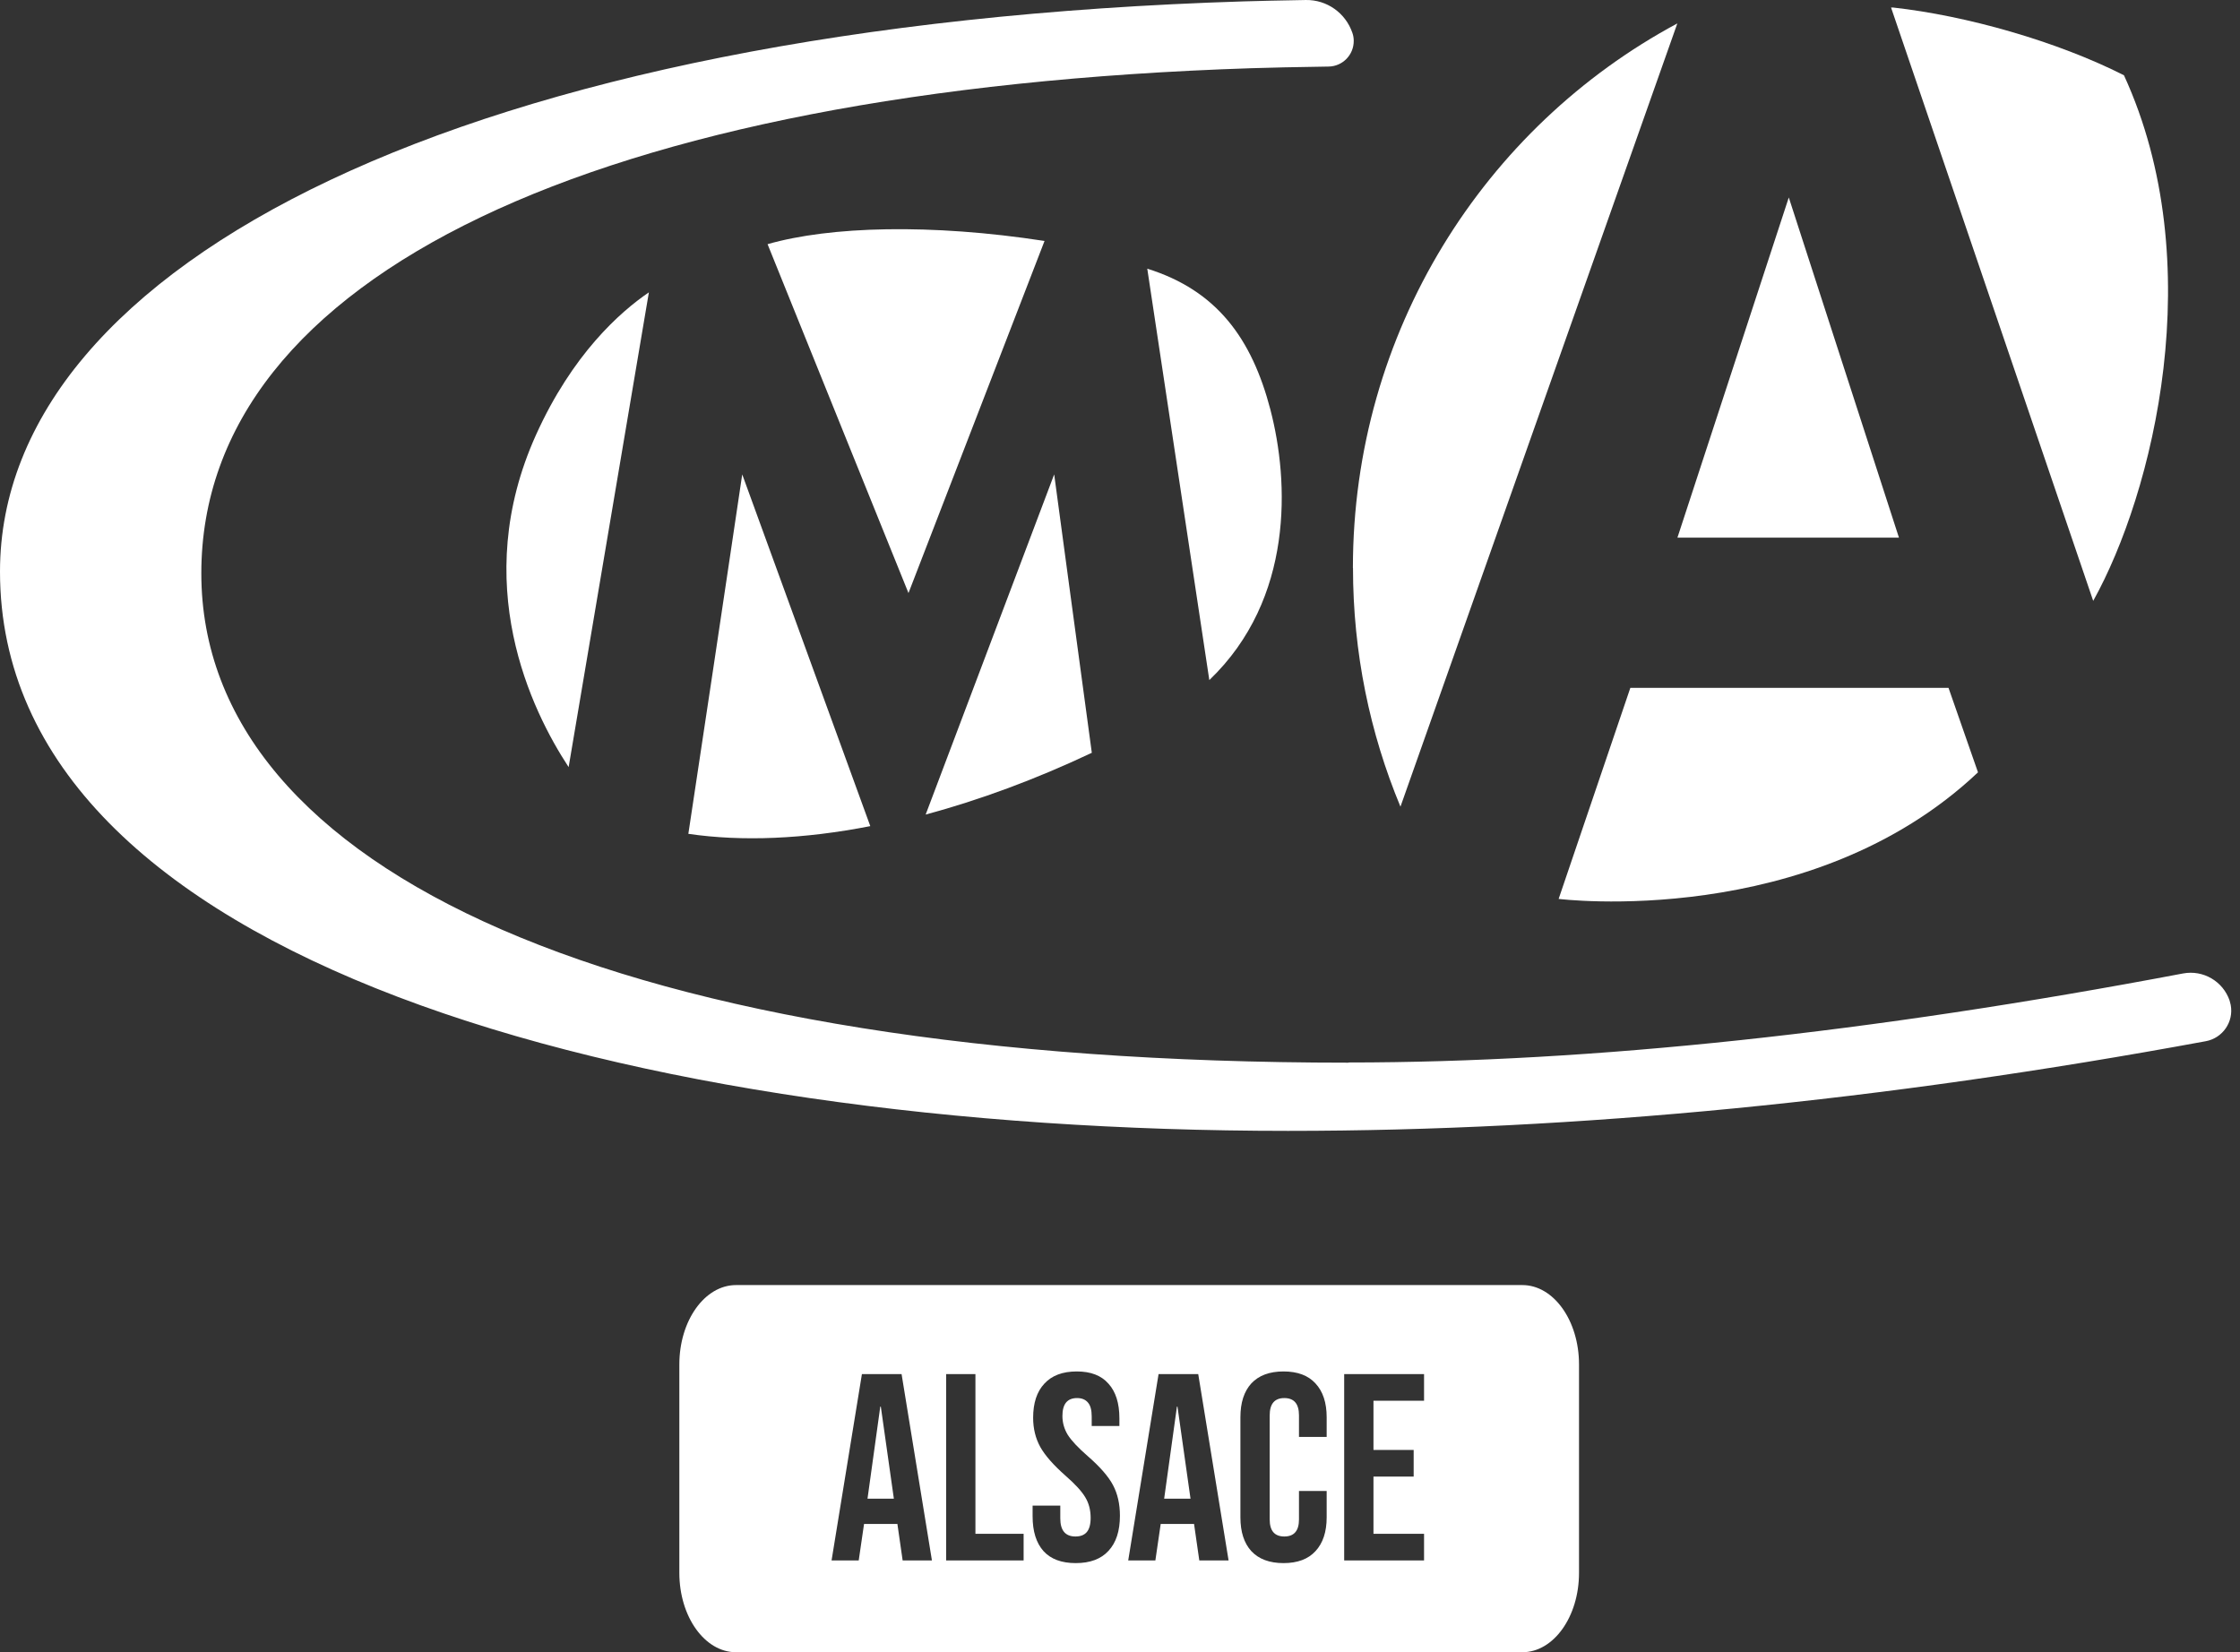<svg width="244" height="180" viewBox="0 0 244 180" fill="none" xmlns="http://www.w3.org/2000/svg">
<rect x="0" y="0" width="244" height="180" fill="#333333" stroke="none"/>
<path fill-rule="evenodd" clip-rule="evenodd" d="M80.173 140C76.764 140 74 143.872 74 148.649V171.351C74 176.128 76.764 180 80.173 180H165.827C169.236 180 172 176.128 172 171.351V148.649C172 143.872 169.236 140 165.827 140H80.173ZM98.208 149.7H93.887L90.581 170H93.539L94.119 166.027H97.744V165.969L98.324 170H101.514L98.208 149.7ZM95.946 153.238L97.367 163.272H94.496L95.888 153.238H95.946ZM106.252 149.7H103.062V170H111.501V167.1H106.252V149.7ZM113.669 168.985C114.461 169.855 115.631 170.29 117.178 170.29C118.744 170.29 119.933 169.845 120.745 168.956C121.576 168.067 121.992 166.791 121.992 165.128C121.992 163.852 121.74 162.74 121.238 161.793C120.735 160.846 119.817 159.792 118.483 158.632C117.439 157.723 116.714 156.95 116.308 156.312C115.921 155.674 115.728 154.988 115.728 154.253C115.728 152.958 116.259 152.31 117.323 152.31C117.845 152.31 118.241 152.474 118.512 152.803C118.782 153.112 118.918 153.615 118.918 154.311V155.355H121.934V154.514C121.934 152.871 121.537 151.614 120.745 150.744C119.971 149.855 118.821 149.41 117.294 149.41C115.747 149.41 114.568 149.855 113.756 150.744C112.944 151.614 112.538 152.851 112.538 154.456C112.538 155.635 112.799 156.699 113.321 157.646C113.843 158.574 114.761 159.618 116.076 160.778C117.12 161.687 117.835 162.47 118.222 163.127C118.608 163.765 118.802 164.509 118.802 165.36C118.802 166.075 118.657 166.597 118.367 166.926C118.096 167.235 117.69 167.39 117.149 167.39C116.047 167.39 115.496 166.733 115.496 165.418V164.026H112.48V165.186C112.48 166.829 112.876 168.096 113.669 168.985ZM130.522 149.7H126.201L122.895 170H125.853L126.433 166.027H130.058V165.969L130.638 170H133.828L130.522 149.7ZM128.26 153.238L129.681 163.272H126.81L128.202 153.238H128.26ZM136.305 168.985C137.117 169.855 138.287 170.29 139.814 170.29C141.341 170.29 142.501 169.855 143.294 168.985C144.106 168.115 144.512 166.887 144.512 165.302V162.431H141.496V165.534C141.496 166.771 140.964 167.39 139.901 167.39C138.838 167.39 138.306 166.771 138.306 165.534V154.195C138.306 152.938 138.838 152.31 139.901 152.31C140.964 152.31 141.496 152.938 141.496 154.195V156.544H144.512V154.398C144.512 152.813 144.106 151.585 143.294 150.715C142.501 149.845 141.341 149.41 139.814 149.41C138.287 149.41 137.117 149.845 136.305 150.715C135.512 151.585 135.116 152.813 135.116 154.398V165.302C135.116 166.887 135.512 168.115 136.305 168.985ZM155.12 149.7H146.42V170H155.12V167.1H149.61V160.865H153.989V157.965H149.61V152.6H155.12V149.7Z" fill="white"/>
<path d="M212.26 74.94H177.59L169.78 97.93C169.78 97.93 197.23 101.37 215.46 84.14L212.25 74.94H212.26Z" fill="white"/>
<path d="M147.38 61.881C147.38 71.091 149.22 79.881 152.55 87.881L182.71 2.551C161.69 13.831 147.37 36.161 147.37 61.881" fill="white"/>
<path d="M231.36 8.201C224.06 4.501 214.19 1.701 206.22 0.821H205.99L228.01 65.461C234.53 53.761 240.78 28.711 231.36 8.201Z" fill="white"/>
<path d="M74.981 90.841C80.861 91.701 87.581 91.411 94.8 90.001C93.111 85.361 81.52 53.521 80.85 51.681C79.93 57.751 79.591 60.341 74.981 90.841ZM114.831 51.681C114.181 53.401 103.741 81.061 100.831 88.741C106.691 87.161 112.78 84.921 118.93 82.011C117.48 71.271 115.021 53.161 114.831 51.681Z" fill="white"/>
<path d="M70.68 31.851C67.55 33.981 62.35 38.581 58.38 47.391C51.1 63.541 57.89 77.401 61.94 83.571L70.68 31.861V31.851Z" fill="white"/>
<path d="M83.61 26.601C87.04 35.091 98.36 63.151 98.96 64.611C99.54 63.121 110.68 34.261 113.78 26.251C101.38 24.341 90.42 24.651 83.61 26.601" fill="white"/>
<path d="M138.39 44.651C136.36 36.88 132.55 31.64 124.97 29.27L131.73 74.091C140.98 65.231 140.41 52.42 138.39 44.66" fill="white"/>
<path d="M146.88 115.771C67.52 115.771 21.93 94.871 21.93 62.461C21.93 30.051 64.91 9.771 136.31 7.431C138.31 7.361 141.12 7.311 144.72 7.251C146.25 7.231 147.48 5.971 147.46 4.431C147.46 4.141 147.41 3.851 147.31 3.571C146.57 1.411 144.53 -0.039 142.24 0.001C139.37 0.051 137.12 0.101 135.47 0.151C50.75 2.791 0 28.711 0 62.271C0 104.601 68.84 123.201 140.3 123.201C171.7 123.201 205.03 119.941 240.28 113.431C242.11 113.091 243.33 111.331 242.99 109.491C242.96 109.331 242.92 109.171 242.87 109.011C242.15 106.901 239.99 105.641 237.8 106.051C203.7 112.511 173.39 115.751 146.88 115.751" fill="white"/>
<path d="M182.72 58.572H206.85L194.85 21.512L182.72 58.572Z" fill="white"/>
</svg>
